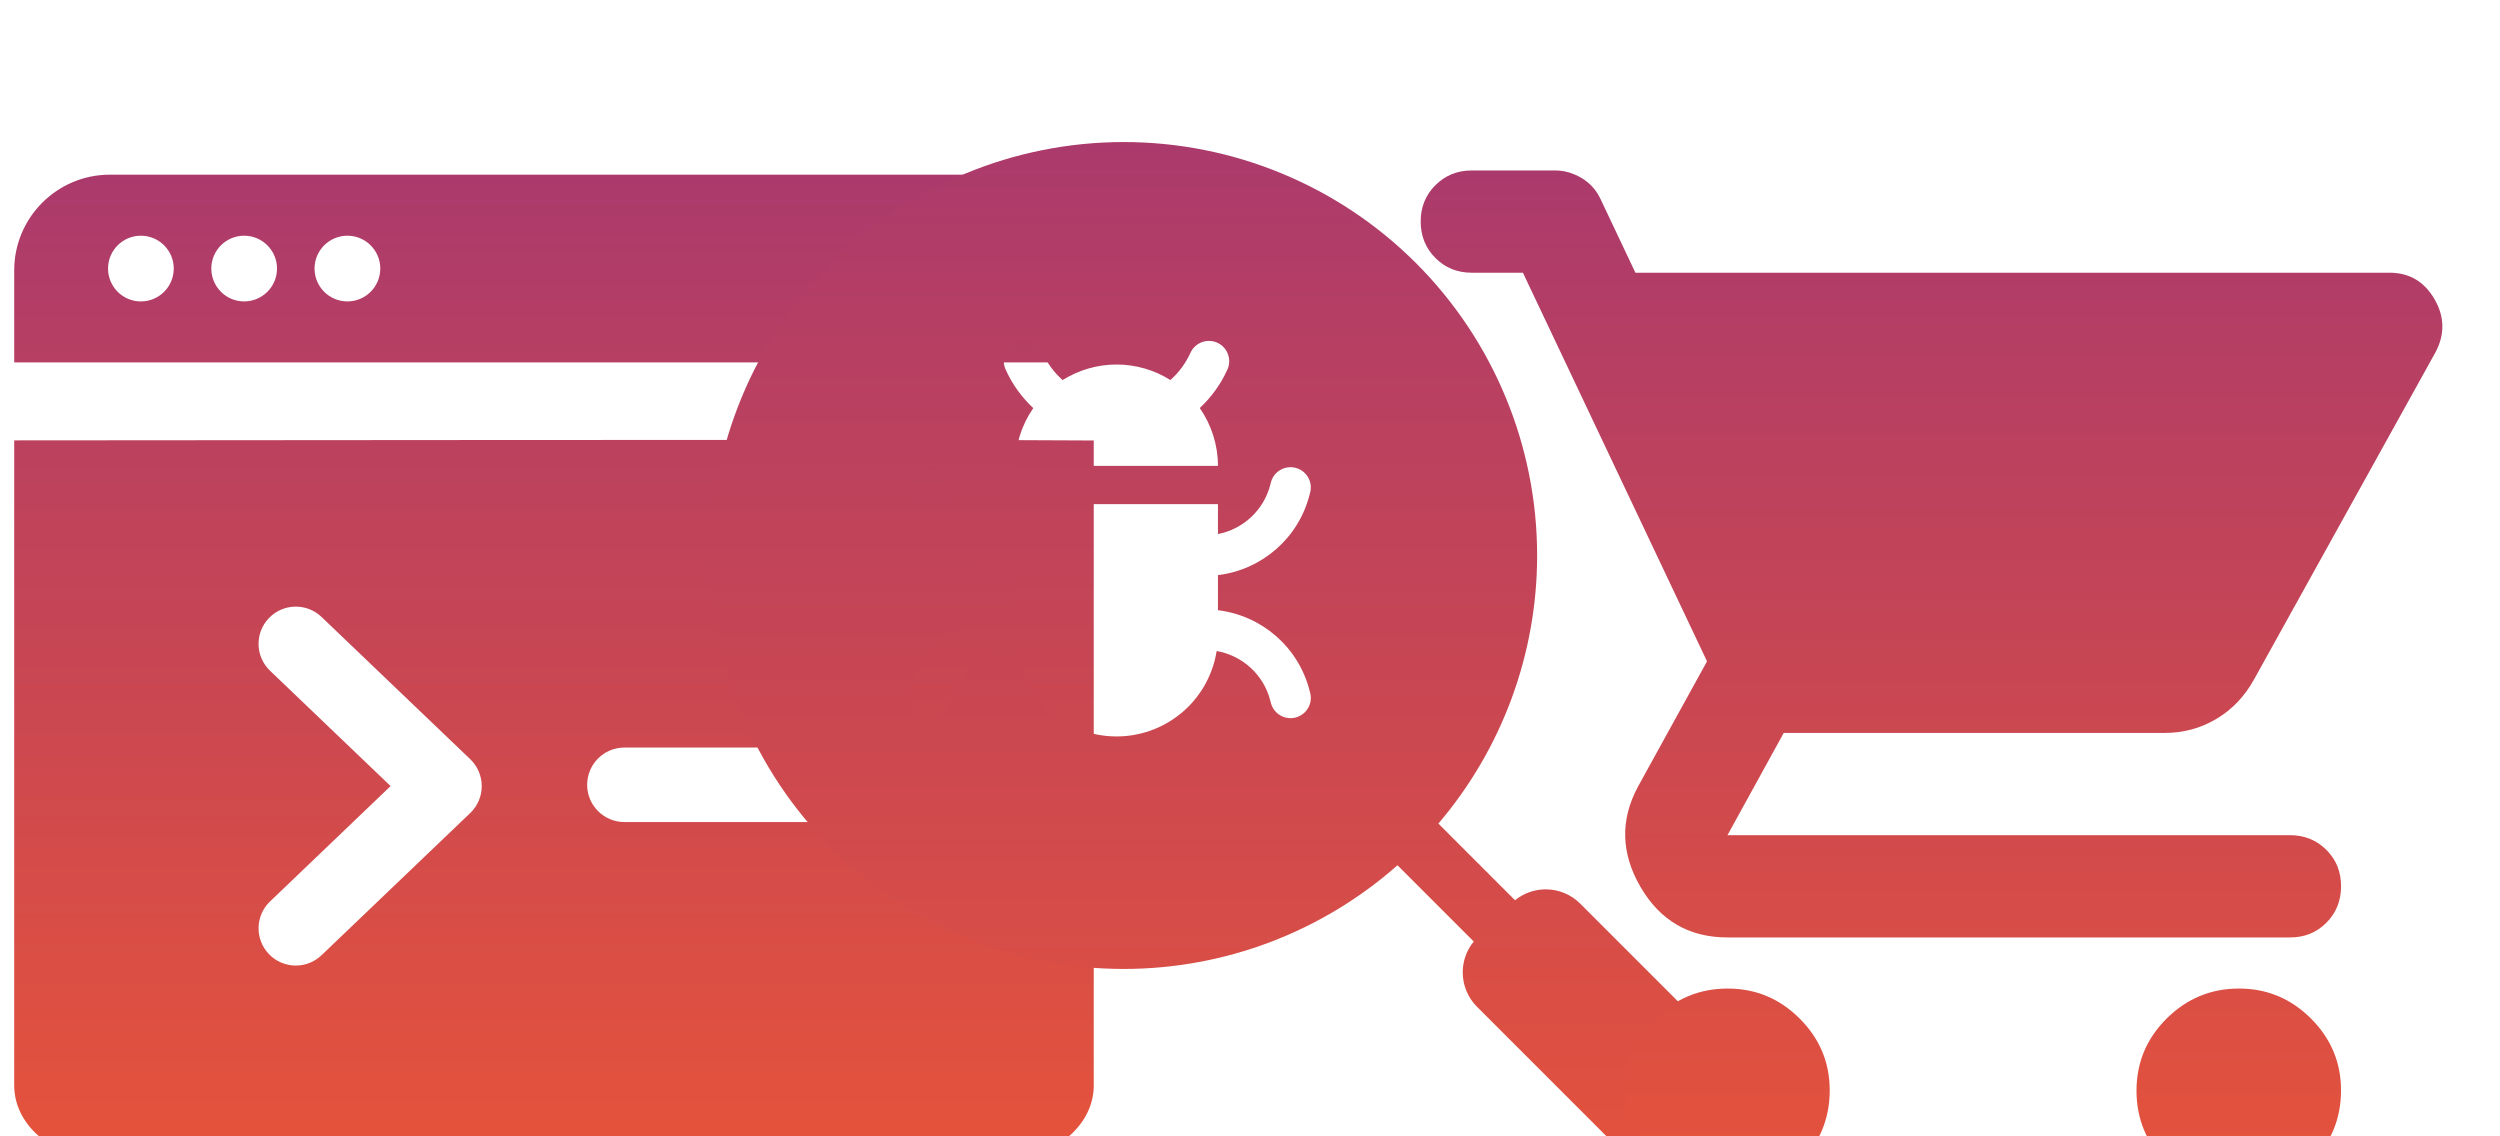 <?xml version="1.0" encoding="UTF-8"?> <svg xmlns="http://www.w3.org/2000/svg" width="88" height="40" viewBox="0 0 88 40" fill="none"><g clip-path="url(#clip0_140_930)"><g filter="url(#filter0_d_140_930)"><path d="M0.5 11.501C3.776 11.505 33.391 11.459 38.5 11.505V34.211C38.5 35.668 37.02 36.849 35.195 36.849H3.805C1.98 36.849 0.5 35.668 0.5 34.211V11.501ZM11.318 17.717C10.795 17.216 9.965 17.235 9.465 17.758C8.964 18.281 8.983 19.111 9.506 19.611L13.749 23.67L9.506 27.73C8.983 28.23 8.965 29.06 9.465 29.583C9.965 30.106 10.795 30.124 11.318 29.624L16.553 24.618C16.811 24.371 16.957 24.029 16.957 23.671C16.957 23.313 16.811 22.971 16.553 22.724L11.318 17.717ZM21.979 22.314C21.255 22.314 20.668 22.901 20.668 23.625C20.668 24.349 21.255 24.936 21.979 24.936H30.354C31.077 24.935 31.664 24.349 31.664 23.625C31.664 22.901 31.077 22.315 30.354 22.314H21.979ZM35.131 2.148C36.992 2.149 38.5 3.657 38.5 5.518V8.757H0.5V5.518C0.5 3.657 2.009 2.149 3.869 2.148H35.131ZM4.959 4.297C4.32 4.297 3.803 4.815 3.803 5.453C3.803 6.092 4.32 6.61 4.959 6.61C5.598 6.61 6.116 6.092 6.116 5.453C6.116 4.815 5.598 4.297 4.959 4.297ZM8.594 4.297C7.955 4.297 7.438 4.815 7.438 5.453C7.438 6.092 7.955 6.61 8.594 6.61C9.232 6.61 9.751 6.092 9.751 5.453C9.751 4.815 9.232 4.297 8.594 4.297ZM12.229 4.297C11.59 4.297 11.072 4.815 11.072 5.453C11.072 6.092 11.59 6.61 12.229 6.61C12.867 6.61 13.386 6.092 13.386 5.453C13.386 4.815 12.867 4.297 12.229 4.297Z" fill="url(#paint0_linear_140_930)"></path></g></g><g clip-path="url(#clip1_140_930)"><g filter="url(#filter1_d_140_930)"><path d="M39.554 1C43.413 1 47.115 2.533 49.845 5.263C52.574 7.992 54.107 11.694 54.107 15.554C54.107 19.025 52.866 22.367 50.631 24.99L53.329 27.689C53.633 27.441 54.015 27.305 54.41 27.305C54.864 27.305 55.3 27.485 55.621 27.806L62.279 34.465C62.747 34.949 63.007 35.598 63.001 36.272C62.995 36.945 62.724 37.589 62.248 38.065C61.772 38.541 61.128 38.811 60.455 38.817C59.782 38.823 59.133 38.564 58.648 38.096L51.989 31.438C51.668 31.116 51.488 30.68 51.488 30.227C51.488 29.829 51.626 29.446 51.876 29.142L49.191 26.457C46.539 28.802 43.114 30.107 39.554 30.107C35.694 30.107 31.992 28.574 29.263 25.845C26.533 23.116 25 19.413 25 15.554C25 11.694 26.533 7.992 29.263 5.263C31.992 2.533 35.694 1 39.554 1ZM45.6 12.467C45.217 12.371 44.83 12.604 44.734 12.986L44.718 13.05C44.49 13.962 43.754 14.627 42.872 14.799V13.745H35.735V14.843C34.654 14.851 33.689 14.119 33.422 13.05L33.406 12.986C33.311 12.604 32.923 12.371 32.541 12.467C32.159 12.562 31.926 12.95 32.022 13.332L32.037 13.396C32.465 15.107 34.006 16.278 35.735 16.27V17.454C34.006 17.446 32.465 18.618 32.037 20.329L32.022 20.393C31.926 20.775 32.159 21.162 32.541 21.258C32.923 21.353 33.31 21.121 33.406 20.739L33.422 20.675C33.692 19.593 34.677 18.855 35.773 18.881C35.886 19.633 36.236 20.334 36.78 20.878C37.449 21.547 38.357 21.923 39.304 21.923C40.25 21.923 41.158 21.547 41.827 20.878C42.362 20.343 42.709 19.654 42.826 18.916C43.729 19.073 44.486 19.747 44.718 20.675L44.734 20.739C44.83 21.121 45.217 21.353 45.6 21.258C45.982 21.162 46.215 20.775 46.119 20.393L46.102 20.329C45.714 18.774 44.406 17.663 42.872 17.48V16.244C44.405 16.061 45.714 14.951 46.102 13.396L46.119 13.332C46.215 12.95 45.982 12.562 45.6 12.467ZM42.848 8.063C42.489 7.901 42.066 8.061 41.903 8.42C41.738 8.785 41.498 9.111 41.198 9.377C40.635 9.024 39.979 8.831 39.304 8.831C38.626 8.831 37.969 9.024 37.404 9.379C37.104 9.113 36.863 8.786 36.698 8.42C36.536 8.061 36.113 7.901 35.754 8.063C35.395 8.226 35.235 8.649 35.398 9.008C35.629 9.521 35.961 9.982 36.371 10.366C35.96 10.959 35.735 11.668 35.735 12.399H42.872C42.872 11.666 42.645 10.957 42.232 10.363C42.642 9.979 42.974 9.52 43.205 9.008C43.367 8.649 43.207 8.226 42.848 8.063Z" fill="url(#paint1_linear_140_930)"></path></g></g><g clip-path="url(#clip2_140_930)"><g filter="url(#filter2_d_140_930)"><path d="M60.807 30.797C61.794 30.794 62.642 31.148 63.35 31.855C64.058 32.563 64.41 33.41 64.406 34.397C64.403 35.383 64.05 36.23 63.35 36.94C62.649 37.649 61.801 38.001 60.807 37.996C59.817 37.996 58.97 37.644 58.266 36.94C57.561 36.235 57.208 35.388 57.207 34.397C57.206 33.405 57.559 32.559 58.266 31.855C58.972 31.152 59.819 30.799 60.807 30.797ZM78.805 30.797C79.792 30.794 80.64 31.148 81.348 31.855C82.056 32.563 82.408 33.41 82.404 34.397C82.401 35.383 82.049 36.23 81.348 36.94C80.647 37.649 79.799 38.001 78.805 37.996C77.815 37.996 76.968 37.644 76.264 36.94C75.559 36.235 75.206 35.388 75.205 34.397C75.204 33.405 75.557 32.559 76.264 31.855C76.97 31.152 77.817 30.799 78.805 30.797ZM54.732 2C55.062 2 55.378 2.09 55.678 2.27C55.978 2.45 56.203 2.705 56.352 3.035L57.567 5.6H84.115C84.805 5.6 85.33 5.908 85.69 6.523C86.05 7.139 86.065 7.761 85.735 8.39L79.346 19.909C79.016 20.509 78.574 20.974 78.019 21.304C77.465 21.634 76.857 21.799 76.196 21.799H62.787L60.807 25.398H80.606C81.115 25.398 81.544 25.571 81.89 25.917C82.235 26.262 82.407 26.69 82.406 27.198C82.405 27.707 82.232 28.135 81.888 28.481C81.543 28.828 81.115 29 80.606 28.998H60.807C59.457 28.998 58.437 28.406 57.747 27.222C57.057 26.037 57.027 24.86 57.657 23.689L60.087 19.279L53.607 5.6H51.808C51.298 5.6 50.871 5.427 50.526 5.081C50.182 4.735 50.009 4.309 50.008 3.8C50.007 3.291 50.18 2.864 50.526 2.519C50.873 2.173 51.3 2 51.808 2H54.732Z" fill="url(#paint2_linear_140_930)"></path></g></g><defs><filter id="filter0_d_140_930" x="-3.5" y="2.148" width="46" height="42.699" filterUnits="userSpaceOnUse" color-interpolation-filters="sRGB"><feFlood flood-opacity="0" result="BackgroundImageFix"></feFlood><feColorMatrix in="SourceAlpha" type="matrix" values="0 0 0 0 0 0 0 0 0 0 0 0 0 0 0 0 0 0 127 0" result="hardAlpha"></feColorMatrix><feOffset dy="4"></feOffset><feGaussianBlur stdDeviation="2"></feGaussianBlur><feComposite in2="hardAlpha" operator="out"></feComposite><feColorMatrix type="matrix" values="0 0 0 0 0 0 0 0 0 0 0 0 0 0 0 0 0 0 0.1 0"></feColorMatrix><feBlend mode="normal" in2="BackgroundImageFix" result="effect1_dropShadow_140_930"></feBlend><feBlend mode="normal" in="SourceGraphic" in2="effect1_dropShadow_140_930" result="shape"></feBlend></filter><filter id="filter1_d_140_930" x="21" y="1" width="46.002" height="45.818" filterUnits="userSpaceOnUse" color-interpolation-filters="sRGB"><feFlood flood-opacity="0" result="BackgroundImageFix"></feFlood><feColorMatrix in="SourceAlpha" type="matrix" values="0 0 0 0 0 0 0 0 0 0 0 0 0 0 0 0 0 0 127 0" result="hardAlpha"></feColorMatrix><feOffset dy="4"></feOffset><feGaussianBlur stdDeviation="2"></feGaussianBlur><feComposite in2="hardAlpha" operator="out"></feComposite><feColorMatrix type="matrix" values="0 0 0 0 0 0 0 0 0 0 0 0 0 0 0 0 0 0 0.1 0"></feColorMatrix><feBlend mode="normal" in2="BackgroundImageFix" result="effect1_dropShadow_140_930"></feBlend><feBlend mode="normal" in="SourceGraphic" in2="effect1_dropShadow_140_930" result="shape"></feBlend></filter><filter id="filter2_d_140_930" x="46.008" y="2" width="43.965" height="43.996" filterUnits="userSpaceOnUse" color-interpolation-filters="sRGB"><feFlood flood-opacity="0" result="BackgroundImageFix"></feFlood><feColorMatrix in="SourceAlpha" type="matrix" values="0 0 0 0 0 0 0 0 0 0 0 0 0 0 0 0 0 0 127 0" result="hardAlpha"></feColorMatrix><feOffset dy="4"></feOffset><feGaussianBlur stdDeviation="2"></feGaussianBlur><feComposite in2="hardAlpha" operator="out"></feComposite><feColorMatrix type="matrix" values="0 0 0 0 0 0 0 0 0 0 0 0 0 0 0 0 0 0 0.1 0"></feColorMatrix><feBlend mode="normal" in2="BackgroundImageFix" result="effect1_dropShadow_140_930"></feBlend><feBlend mode="normal" in="SourceGraphic" in2="effect1_dropShadow_140_930" result="shape"></feBlend></filter><linearGradient id="paint0_linear_140_930" x1="19.5" y1="2.148" x2="19.5" y2="36.849" gradientUnits="userSpaceOnUse"><stop stop-color="#AB3A6C"></stop><stop offset="1" stop-color="#E6533A"></stop></linearGradient><linearGradient id="paint1_linear_140_930" x1="44.001" y1="1" x2="44.001" y2="38.818" gradientUnits="userSpaceOnUse"><stop stop-color="#AB3A6C"></stop><stop offset="1" stop-color="#E6533A"></stop></linearGradient><linearGradient id="paint2_linear_140_930" x1="67.99" y1="2" x2="67.99" y2="37.996" gradientUnits="userSpaceOnUse"><stop stop-color="#AB3A6C"></stop><stop offset="1" stop-color="#E6533A"></stop></linearGradient><clipPath id="clip0_140_930"><rect width="40" height="40" fill="white"></rect></clipPath><clipPath id="clip1_140_930"><rect width="40" height="40" fill="white" transform="translate(24)"></rect></clipPath><clipPath id="clip2_140_930"><rect width="40" height="40" fill="white" transform="translate(48)"></rect></clipPath></defs></svg> 